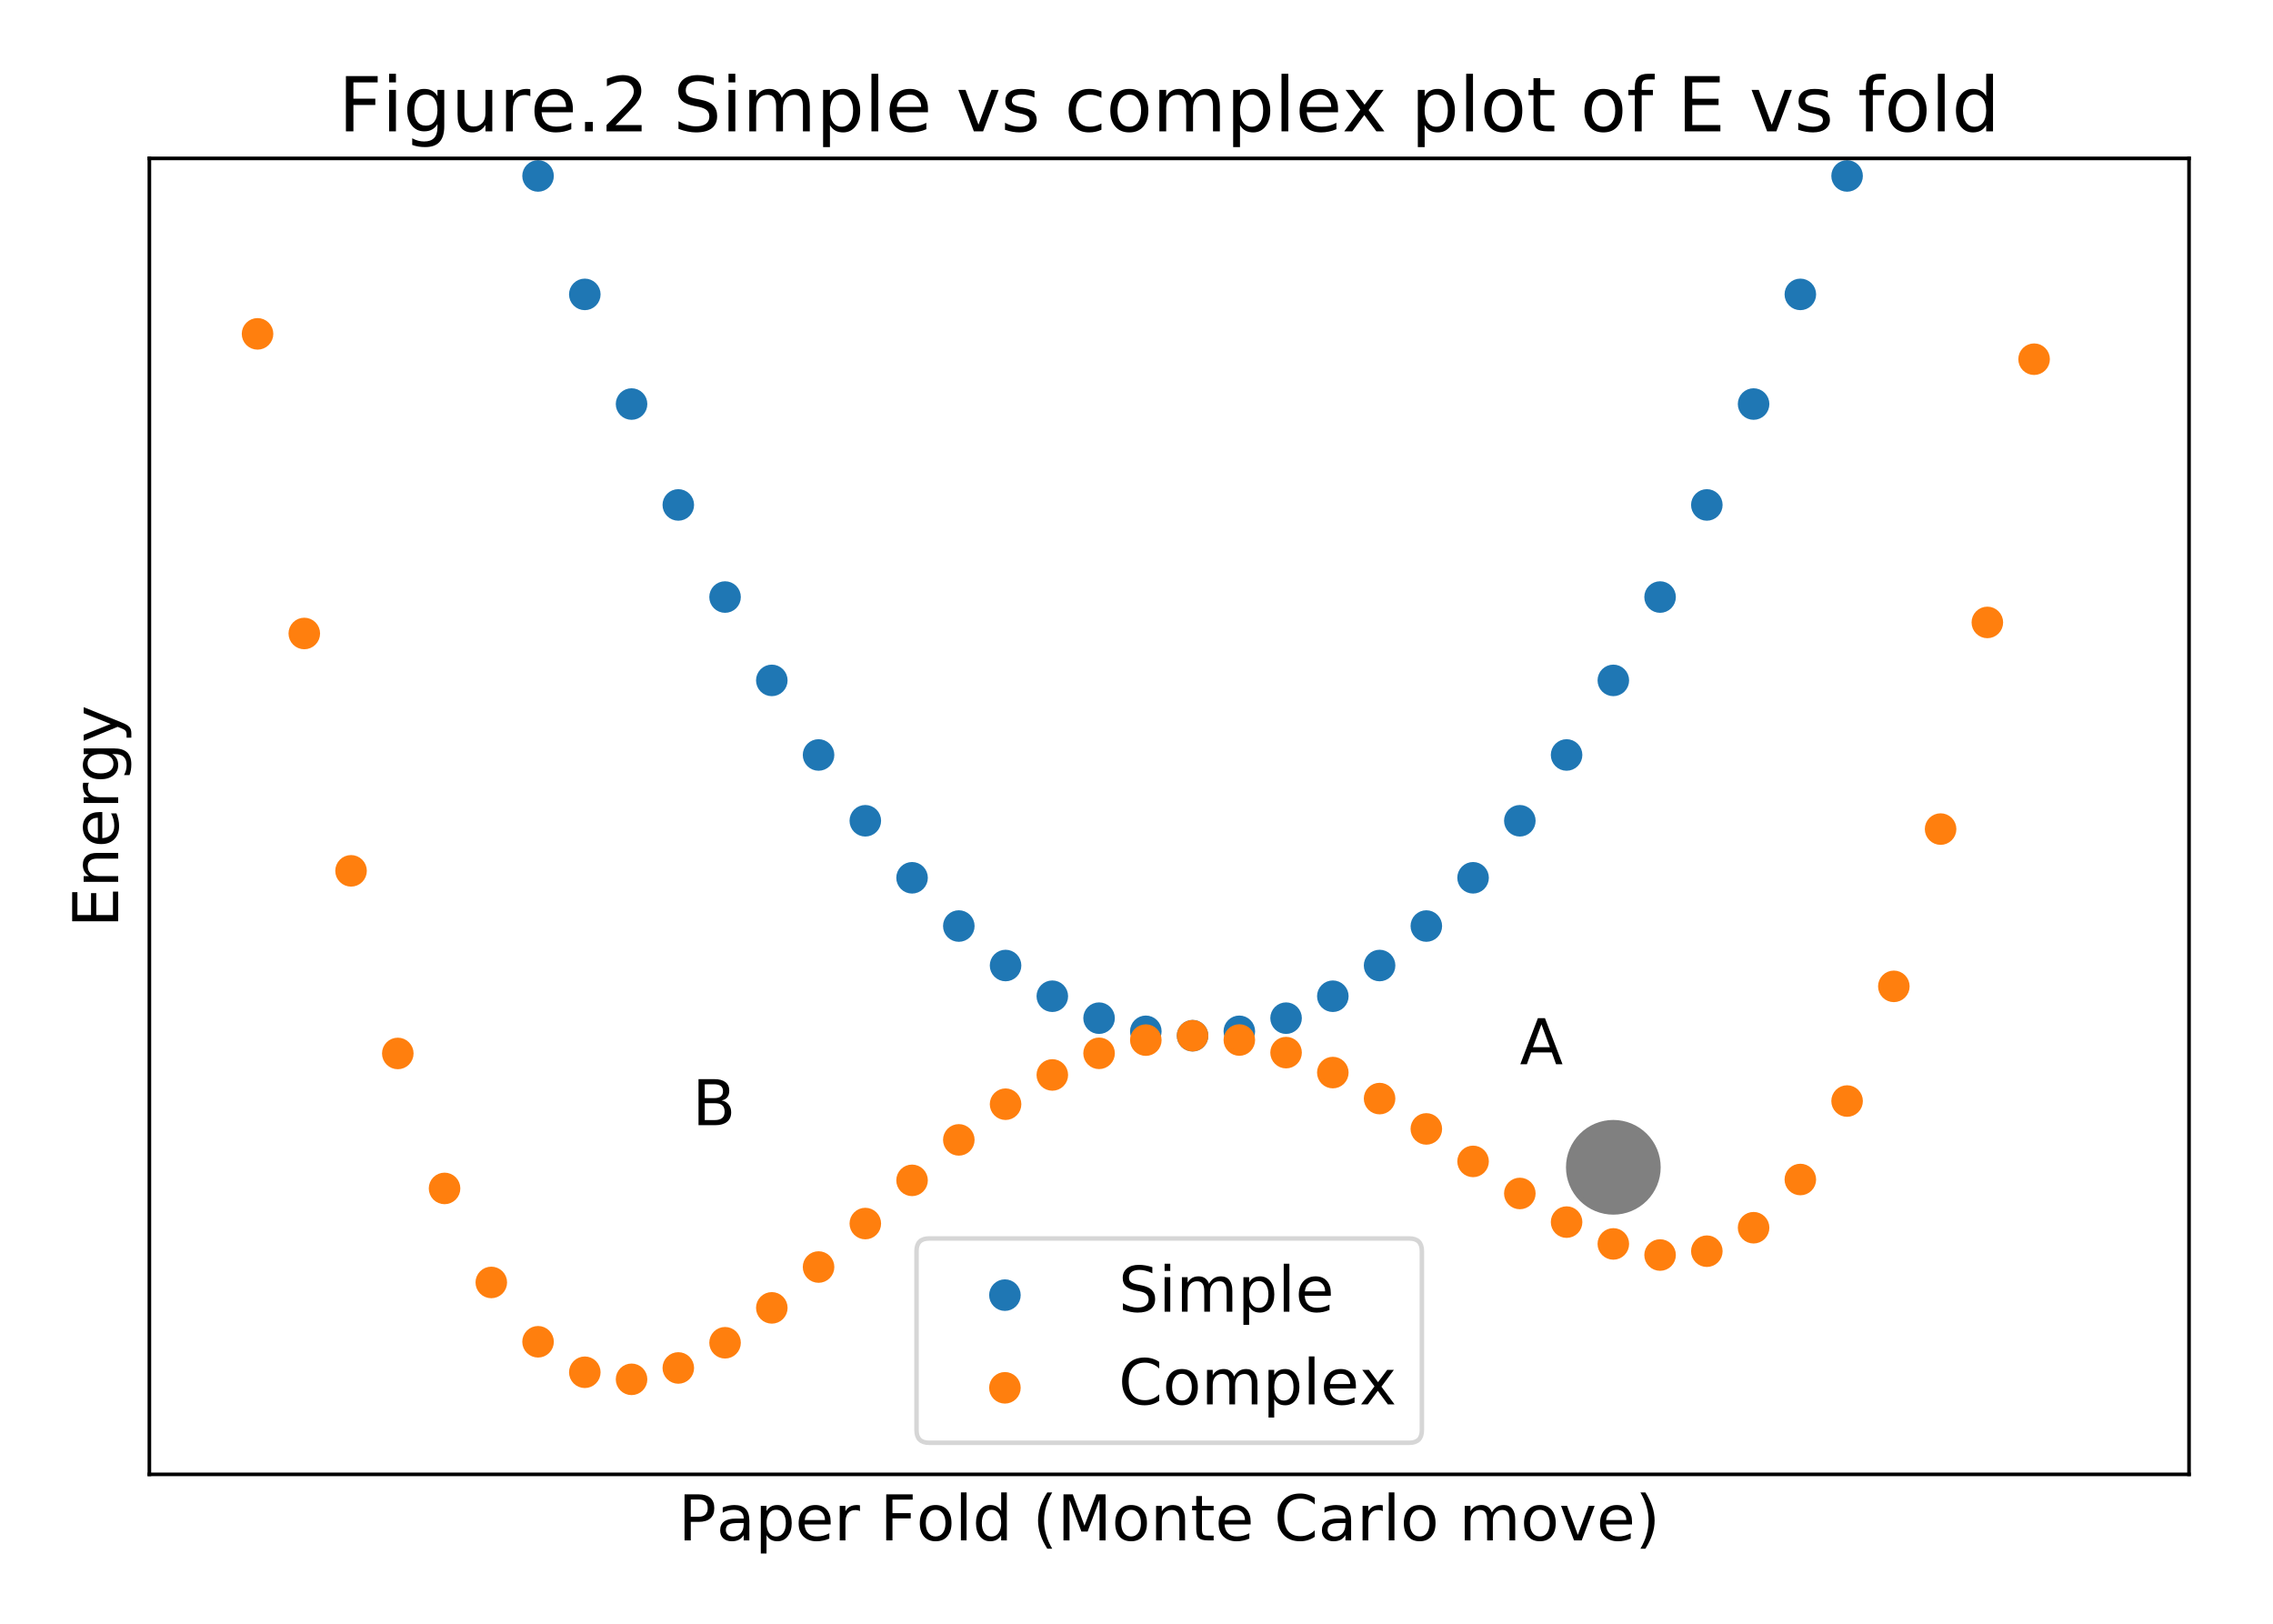 <?xml version="1.0" encoding="utf-8" standalone="no"?>
<!DOCTYPE svg PUBLIC "-//W3C//DTD SVG 1.1//EN"
  "http://www.w3.org/Graphics/SVG/1.1/DTD/svg11.dtd">
<!-- Created with matplotlib (https://matplotlib.org/) -->
<svg height="360pt" version="1.1" viewBox="0 0 504 360" width="504pt" xmlns="http://www.w3.org/2000/svg" xmlns:xlink="http://www.w3.org/1999/xlink">
 <defs>
  <style type="text/css">
*{stroke-linecap:butt;stroke-linejoin:round;}
  </style>
 </defs>
 <g id="figure_1">
  <g id="patch_1">
   <path d="M 0 360 
L 504 360 
L 504 0 
L 0 0 
z
" style="fill:#ffffff;"/>
  </g>
  <g id="axes_1">
   <g id="patch_2">
    <path d="M 33.12 326.88 
L 485.38 326.88 
L 485.38 35.12 
L 33.12 35.12 
z
" style="fill:#ffffff;"/>
   </g>
   <g id="PathCollection_1">
    <defs>
     <path d="M 0 3 
C 0.796 3 1.559 2.684 2.121 2.121 
C 2.684 1.559 3 0.796 3 0 
C 3 -0.796 2.684 -1.559 2.121 -2.121 
C 1.559 -2.684 0.796 -3 0 -3 
C -0.796 -3 -1.559 -2.684 -2.121 -2.121 
C -2.684 -1.559 -3 -0.796 -3 0 
C -3 0.796 -2.684 1.559 -2.121 2.121 
C -1.559 2.684 -0.796 3 0 3 
z
" id="m49d148932f" style="stroke:#1f77b4;"/>
    </defs>
    <g clip-path="url(#p5a6d22d6c1)">
     <use style="fill:#1f77b4;stroke:#1f77b4;" x="104.878" xlink:href="#m49d148932f" y="-1"/>
     <use style="fill:#1f77b4;stroke:#1f77b4;" x="108.938" xlink:href="#m49d148932f" y="10.807"/>
     <use style="fill:#1f77b4;stroke:#1f77b4;" x="119.304" xlink:href="#m49d148932f" y="39.01"/>
     <use style="fill:#1f77b4;stroke:#1f77b4;" x="129.671" xlink:href="#m49d148932f" y="65.269"/>
     <use style="fill:#1f77b4;stroke:#1f77b4;" x="140.037" xlink:href="#m49d148932f" y="89.582"/>
     <use style="fill:#1f77b4;stroke:#1f77b4;" x="150.403" xlink:href="#m49d148932f" y="111.95"/>
     <use style="fill:#1f77b4;stroke:#1f77b4;" x="160.77" xlink:href="#m49d148932f" y="132.373"/>
     <use style="fill:#1f77b4;stroke:#1f77b4;" x="171.136" xlink:href="#m49d148932f" y="150.851"/>
     <use style="fill:#1f77b4;stroke:#1f77b4;" x="181.502" xlink:href="#m49d148932f" y="167.385"/>
     <use style="fill:#1f77b4;stroke:#1f77b4;" x="191.869" xlink:href="#m49d148932f" y="181.973"/>
     <use style="fill:#1f77b4;stroke:#1f77b4;" x="202.235" xlink:href="#m49d148932f" y="194.615"/>
     <use style="fill:#1f77b4;stroke:#1f77b4;" x="212.601" xlink:href="#m49d148932f" y="205.313"/>
     <use style="fill:#1f77b4;stroke:#1f77b4;" x="222.968" xlink:href="#m49d148932f" y="214.066"/>
     <use style="fill:#1f77b4;stroke:#1f77b4;" x="233.334" xlink:href="#m49d148932f" y="220.874"/>
     <use style="fill:#1f77b4;stroke:#1f77b4;" x="243.7" xlink:href="#m49d148932f" y="225.737"/>
     <use style="fill:#1f77b4;stroke:#1f77b4;" x="254.067" xlink:href="#m49d148932f" y="228.654"/>
     <use style="fill:#1f77b4;stroke:#1f77b4;" x="264.433" xlink:href="#m49d148932f" y="229.627"/>
     <use style="fill:#1f77b4;stroke:#1f77b4;" x="274.8" xlink:href="#m49d148932f" y="228.654"/>
     <use style="fill:#1f77b4;stroke:#1f77b4;" x="285.166" xlink:href="#m49d148932f" y="225.737"/>
     <use style="fill:#1f77b4;stroke:#1f77b4;" x="295.532" xlink:href="#m49d148932f" y="220.874"/>
     <use style="fill:#1f77b4;stroke:#1f77b4;" x="305.899" xlink:href="#m49d148932f" y="214.066"/>
     <use style="fill:#1f77b4;stroke:#1f77b4;" x="316.265" xlink:href="#m49d148932f" y="205.313"/>
     <use style="fill:#1f77b4;stroke:#1f77b4;" x="326.631" xlink:href="#m49d148932f" y="194.615"/>
     <use style="fill:#1f77b4;stroke:#1f77b4;" x="336.998" xlink:href="#m49d148932f" y="181.973"/>
     <use style="fill:#1f77b4;stroke:#1f77b4;" x="347.364" xlink:href="#m49d148932f" y="167.385"/>
     <use style="fill:#1f77b4;stroke:#1f77b4;" x="357.73" xlink:href="#m49d148932f" y="150.851"/>
     <use style="fill:#1f77b4;stroke:#1f77b4;" x="368.097" xlink:href="#m49d148932f" y="132.373"/>
     <use style="fill:#1f77b4;stroke:#1f77b4;" x="378.463" xlink:href="#m49d148932f" y="111.95"/>
     <use style="fill:#1f77b4;stroke:#1f77b4;" x="388.829" xlink:href="#m49d148932f" y="89.582"/>
     <use style="fill:#1f77b4;stroke:#1f77b4;" x="399.196" xlink:href="#m49d148932f" y="65.269"/>
     <use style="fill:#1f77b4;stroke:#1f77b4;" x="409.562" xlink:href="#m49d148932f" y="39.01"/>
     <use style="fill:#1f77b4;stroke:#1f77b4;" x="419.928" xlink:href="#m49d148932f" y="10.807"/>
     <use style="fill:#1f77b4;stroke:#1f77b4;" x="423.988" xlink:href="#m49d148932f" y="-1"/>
    </g>
   </g>
   <g id="PathCollection_2">
    <defs>
     <path d="M 0 3 
C 0.796 3 1.559 2.684 2.121 2.121 
C 2.684 1.559 3 0.796 3 0 
C 3 -0.796 2.684 -1.559 2.121 -2.121 
C 1.559 -2.684 0.796 -3 0 -3 
C -0.796 -3 -1.559 -2.684 -2.121 -2.121 
C -2.684 -1.559 -3 -0.796 -3 0 
C -3 0.796 -2.684 1.559 -2.121 2.121 
C -1.559 2.684 -0.796 3 0 3 
z
" id="m88c2a83775" style="stroke:#ff7f0e;"/>
    </defs>
    <g clip-path="url(#p5a6d22d6c1)">
     <use style="fill:#ff7f0e;stroke:#ff7f0e;" x="57.106" xlink:href="#m88c2a83775" y="74.021"/>
     <use style="fill:#ff7f0e;stroke:#ff7f0e;" x="67.473" xlink:href="#m88c2a83775" y="140.451"/>
     <use style="fill:#ff7f0e;stroke:#ff7f0e;" x="77.839" xlink:href="#m88c2a83775" y="193.075"/>
     <use style="fill:#ff7f0e;stroke:#ff7f0e;" x="88.205" xlink:href="#m88c2a83775" y="233.562"/>
     <use style="fill:#ff7f0e;stroke:#ff7f0e;" x="98.572" xlink:href="#m88c2a83775" y="263.486"/>
     <use style="fill:#ff7f0e;stroke:#ff7f0e;" x="108.938" xlink:href="#m88c2a83775" y="284.332"/>
     <use style="fill:#ff7f0e;stroke:#ff7f0e;" x="119.304" xlink:href="#m88c2a83775" y="297.486"/>
     <use style="fill:#ff7f0e;stroke:#ff7f0e;" x="129.671" xlink:href="#m88c2a83775" y="304.245"/>
     <use style="fill:#ff7f0e;stroke:#ff7f0e;" x="140.037" xlink:href="#m88c2a83775" y="305.811"/>
     <use style="fill:#ff7f0e;stroke:#ff7f0e;" x="150.403" xlink:href="#m88c2a83775" y="303.292"/>
     <use style="fill:#ff7f0e;stroke:#ff7f0e;" x="160.77" xlink:href="#m88c2a83775" y="297.704"/>
     <use style="fill:#ff7f0e;stroke:#ff7f0e;" x="171.136" xlink:href="#m88c2a83775" y="289.968"/>
     <use style="fill:#ff7f0e;stroke:#ff7f0e;" x="181.502" xlink:href="#m88c2a83775" y="280.914"/>
     <use style="fill:#ff7f0e;stroke:#ff7f0e;" x="191.869" xlink:href="#m88c2a83775" y="271.276"/>
     <use style="fill:#ff7f0e;stroke:#ff7f0e;" x="202.235" xlink:href="#m88c2a83775" y="261.697"/>
     <use style="fill:#ff7f0e;stroke:#ff7f0e;" x="212.601" xlink:href="#m88c2a83775" y="252.724"/>
     <use style="fill:#ff7f0e;stroke:#ff7f0e;" x="222.968" xlink:href="#m88c2a83775" y="244.814"/>
     <use style="fill:#ff7f0e;stroke:#ff7f0e;" x="233.334" xlink:href="#m88c2a83775" y="238.327"/>
     <use style="fill:#ff7f0e;stroke:#ff7f0e;" x="243.7" xlink:href="#m88c2a83775" y="233.532"/>
     <use style="fill:#ff7f0e;stroke:#ff7f0e;" x="254.067" xlink:href="#m88c2a83775" y="230.605"/>
     <use style="fill:#ff7f0e;stroke:#ff7f0e;" x="264.433" xlink:href="#m88c2a83775" y="229.627"/>
     <use style="fill:#ff7f0e;stroke:#ff7f0e;" x="274.8" xlink:href="#m88c2a83775" y="230.586"/>
     <use style="fill:#ff7f0e;stroke:#ff7f0e;" x="285.166" xlink:href="#m88c2a83775" y="233.377"/>
     <use style="fill:#ff7f0e;stroke:#ff7f0e;" x="295.532" xlink:href="#m88c2a83775" y="237.802"/>
     <use style="fill:#ff7f0e;stroke:#ff7f0e;" x="305.899" xlink:href="#m88c2a83775" y="243.569"/>
     <use style="fill:#ff7f0e;stroke:#ff7f0e;" x="316.265" xlink:href="#m88c2a83775" y="250.293"/>
     <use style="fill:#ff7f0e;stroke:#ff7f0e;" x="326.631" xlink:href="#m88c2a83775" y="257.496"/>
     <use style="fill:#ff7f0e;stroke:#ff7f0e;" x="336.998" xlink:href="#m88c2a83775" y="264.605"/>
     <use style="fill:#ff7f0e;stroke:#ff7f0e;" x="347.364" xlink:href="#m88c2a83775" y="270.955"/>
     <use style="fill:#ff7f0e;stroke:#ff7f0e;" x="357.73" xlink:href="#m88c2a83775" y="275.789"/>
     <use style="fill:#ff7f0e;stroke:#ff7f0e;" x="368.097" xlink:href="#m88c2a83775" y="278.253"/>
     <use style="fill:#ff7f0e;stroke:#ff7f0e;" x="378.463" xlink:href="#m88c2a83775" y="277.403"/>
     <use style="fill:#ff7f0e;stroke:#ff7f0e;" x="388.829" xlink:href="#m88c2a83775" y="272.2"/>
     <use style="fill:#ff7f0e;stroke:#ff7f0e;" x="399.196" xlink:href="#m88c2a83775" y="261.512"/>
     <use style="fill:#ff7f0e;stroke:#ff7f0e;" x="409.562" xlink:href="#m88c2a83775" y="244.114"/>
     <use style="fill:#ff7f0e;stroke:#ff7f0e;" x="419.928" xlink:href="#m88c2a83775" y="218.686"/>
     <use style="fill:#ff7f0e;stroke:#ff7f0e;" x="430.295" xlink:href="#m88c2a83775" y="183.816"/>
     <use style="fill:#ff7f0e;stroke:#ff7f0e;" x="440.661" xlink:href="#m88c2a83775" y="138"/>
     <use style="fill:#ff7f0e;stroke:#ff7f0e;" x="451.027" xlink:href="#m88c2a83775" y="79.639"/>
     <use style="fill:#ff7f0e;stroke:#ff7f0e;" x="461.394" xlink:href="#m88c2a83775" y="7.039"/>
    </g>
   </g>
   <g id="PathCollection_3">
    <defs>
     <path d="M 0 10 
C 2.652 10 5.196 8.946 7.071 7.071 
C 8.946 5.196 10 2.652 10 0 
C 10 -2.652 8.946 -5.196 7.071 -7.071 
C 5.196 -8.946 2.652 -10 0 -10 
C -2.652 -10 -5.196 -8.946 -7.071 -7.071 
C -8.946 -5.196 -10 -2.652 -10 0 
C -10 2.652 -8.946 5.196 -7.071 7.071 
C -5.196 8.946 -2.652 10 0 10 
z
" id="mdbec515f5a" style="stroke:#808080;"/>
    </defs>
    <g clip-path="url(#p5a6d22d6c1)">
     <use style="fill:#808080;stroke:#808080;" x="357.73" xlink:href="#mdbec515f5a" y="258.803"/>
    </g>
   </g>
   <g id="matplotlib.axis_1">
    <g id="text_1">
     <!-- Paper Fold (Monte Carlo move) -->
     <defs>
      <path d="M 19.672 64.797 
L 19.672 37.406 
L 32.078 37.406 
Q 38.969 37.406 42.719 40.969 
Q 46.484 44.531 46.484 51.125 
Q 46.484 57.672 42.719 61.234 
Q 38.969 64.797 32.078 64.797 
z
M 9.812 72.906 
L 32.078 72.906 
Q 44.344 72.906 50.609 67.359 
Q 56.891 61.812 56.891 51.125 
Q 56.891 40.328 50.609 34.812 
Q 44.344 29.297 32.078 29.297 
L 19.672 29.297 
L 19.672 0 
L 9.812 0 
z
" id="DejaVuSans-80"/>
      <path d="M 34.281 27.484 
Q 23.391 27.484 19.188 25 
Q 14.984 22.516 14.984 16.5 
Q 14.984 11.719 18.141 8.906 
Q 21.297 6.109 26.703 6.109 
Q 34.188 6.109 38.703 11.406 
Q 43.219 16.703 43.219 25.484 
L 43.219 27.484 
z
M 52.203 31.203 
L 52.203 0 
L 43.219 0 
L 43.219 8.297 
Q 40.141 3.328 35.547 0.953 
Q 30.953 -1.422 24.312 -1.422 
Q 15.922 -1.422 10.953 3.297 
Q 6 8.016 6 15.922 
Q 6 25.141 12.172 29.828 
Q 18.359 34.516 30.609 34.516 
L 43.219 34.516 
L 43.219 35.406 
Q 43.219 41.609 39.141 45 
Q 35.062 48.391 27.688 48.391 
Q 23 48.391 18.547 47.266 
Q 14.109 46.141 10.016 43.891 
L 10.016 52.203 
Q 14.938 54.109 19.578 55.047 
Q 24.219 56 28.609 56 
Q 40.484 56 46.344 49.844 
Q 52.203 43.703 52.203 31.203 
z
" id="DejaVuSans-97"/>
      <path d="M 18.109 8.203 
L 18.109 -20.797 
L 9.078 -20.797 
L 9.078 54.688 
L 18.109 54.688 
L 18.109 46.391 
Q 20.953 51.266 25.266 53.625 
Q 29.594 56 35.594 56 
Q 45.562 56 51.781 48.094 
Q 58.016 40.188 58.016 27.297 
Q 58.016 14.406 51.781 6.484 
Q 45.562 -1.422 35.594 -1.422 
Q 29.594 -1.422 25.266 0.953 
Q 20.953 3.328 18.109 8.203 
z
M 48.688 27.297 
Q 48.688 37.203 44.609 42.844 
Q 40.531 48.484 33.406 48.484 
Q 26.266 48.484 22.188 42.844 
Q 18.109 37.203 18.109 27.297 
Q 18.109 17.391 22.188 11.75 
Q 26.266 6.109 33.406 6.109 
Q 40.531 6.109 44.609 11.75 
Q 48.688 17.391 48.688 27.297 
z
" id="DejaVuSans-112"/>
      <path d="M 56.203 29.594 
L 56.203 25.203 
L 14.891 25.203 
Q 15.484 15.922 20.484 11.062 
Q 25.484 6.203 34.422 6.203 
Q 39.594 6.203 44.453 7.469 
Q 49.312 8.734 54.109 11.281 
L 54.109 2.781 
Q 49.266 0.734 44.188 -0.344 
Q 39.109 -1.422 33.891 -1.422 
Q 20.797 -1.422 13.156 6.188 
Q 5.516 13.812 5.516 26.812 
Q 5.516 40.234 12.766 48.109 
Q 20.016 56 32.328 56 
Q 43.359 56 49.781 48.891 
Q 56.203 41.797 56.203 29.594 
z
M 47.219 32.234 
Q 47.125 39.594 43.094 43.984 
Q 39.062 48.391 32.422 48.391 
Q 24.906 48.391 20.391 44.141 
Q 15.875 39.891 15.188 32.172 
z
" id="DejaVuSans-101"/>
      <path d="M 41.109 46.297 
Q 39.594 47.172 37.812 47.578 
Q 36.031 48 33.891 48 
Q 26.266 48 22.188 43.047 
Q 18.109 38.094 18.109 28.812 
L 18.109 0 
L 9.078 0 
L 9.078 54.688 
L 18.109 54.688 
L 18.109 46.188 
Q 20.953 51.172 25.484 53.578 
Q 30.031 56 36.531 56 
Q 37.453 56 38.578 55.875 
Q 39.703 55.766 41.062 55.516 
z
" id="DejaVuSans-114"/>
      <path id="DejaVuSans-32"/>
      <path d="M 9.812 72.906 
L 51.703 72.906 
L 51.703 64.594 
L 19.672 64.594 
L 19.672 43.109 
L 48.578 43.109 
L 48.578 34.812 
L 19.672 34.812 
L 19.672 0 
L 9.812 0 
z
" id="DejaVuSans-70"/>
      <path d="M 30.609 48.391 
Q 23.391 48.391 19.188 42.75 
Q 14.984 37.109 14.984 27.297 
Q 14.984 17.484 19.156 11.844 
Q 23.344 6.203 30.609 6.203 
Q 37.797 6.203 41.984 11.859 
Q 46.188 17.531 46.188 27.297 
Q 46.188 37.016 41.984 42.703 
Q 37.797 48.391 30.609 48.391 
z
M 30.609 56 
Q 42.328 56 49.016 48.375 
Q 55.719 40.766 55.719 27.297 
Q 55.719 13.875 49.016 6.219 
Q 42.328 -1.422 30.609 -1.422 
Q 18.844 -1.422 12.172 6.219 
Q 5.516 13.875 5.516 27.297 
Q 5.516 40.766 12.172 48.375 
Q 18.844 56 30.609 56 
z
" id="DejaVuSans-111"/>
      <path d="M 9.422 75.984 
L 18.406 75.984 
L 18.406 0 
L 9.422 0 
z
" id="DejaVuSans-108"/>
      <path d="M 45.406 46.391 
L 45.406 75.984 
L 54.391 75.984 
L 54.391 0 
L 45.406 0 
L 45.406 8.203 
Q 42.578 3.328 38.25 0.953 
Q 33.938 -1.422 27.875 -1.422 
Q 17.969 -1.422 11.734 6.484 
Q 5.516 14.406 5.516 27.297 
Q 5.516 40.188 11.734 48.094 
Q 17.969 56 27.875 56 
Q 33.938 56 38.25 53.625 
Q 42.578 51.266 45.406 46.391 
z
M 14.797 27.297 
Q 14.797 17.391 18.875 11.75 
Q 22.953 6.109 30.078 6.109 
Q 37.203 6.109 41.297 11.75 
Q 45.406 17.391 45.406 27.297 
Q 45.406 37.203 41.297 42.844 
Q 37.203 48.484 30.078 48.484 
Q 22.953 48.484 18.875 42.844 
Q 14.797 37.203 14.797 27.297 
z
" id="DejaVuSans-100"/>
      <path d="M 31 75.875 
Q 24.469 64.656 21.281 53.656 
Q 18.109 42.672 18.109 31.391 
Q 18.109 20.125 21.312 9.062 
Q 24.516 -2 31 -13.188 
L 23.188 -13.188 
Q 15.875 -1.703 12.234 9.375 
Q 8.594 20.453 8.594 31.391 
Q 8.594 42.281 12.203 53.312 
Q 15.828 64.359 23.188 75.875 
z
" id="DejaVuSans-40"/>
      <path d="M 9.812 72.906 
L 24.516 72.906 
L 43.109 23.297 
L 61.812 72.906 
L 76.516 72.906 
L 76.516 0 
L 66.891 0 
L 66.891 64.016 
L 48.094 14.016 
L 38.188 14.016 
L 19.391 64.016 
L 19.391 0 
L 9.812 0 
z
" id="DejaVuSans-77"/>
      <path d="M 54.891 33.016 
L 54.891 0 
L 45.906 0 
L 45.906 32.719 
Q 45.906 40.484 42.875 44.328 
Q 39.844 48.188 33.797 48.188 
Q 26.516 48.188 22.312 43.547 
Q 18.109 38.922 18.109 30.906 
L 18.109 0 
L 9.078 0 
L 9.078 54.688 
L 18.109 54.688 
L 18.109 46.188 
Q 21.344 51.125 25.703 53.562 
Q 30.078 56 35.797 56 
Q 45.219 56 50.047 50.172 
Q 54.891 44.344 54.891 33.016 
z
" id="DejaVuSans-110"/>
      <path d="M 18.312 70.219 
L 18.312 54.688 
L 36.812 54.688 
L 36.812 47.703 
L 18.312 47.703 
L 18.312 18.016 
Q 18.312 11.328 20.141 9.422 
Q 21.969 7.516 27.594 7.516 
L 36.812 7.516 
L 36.812 0 
L 27.594 0 
Q 17.188 0 13.234 3.875 
Q 9.281 7.766 9.281 18.016 
L 9.281 47.703 
L 2.688 47.703 
L 2.688 54.688 
L 9.281 54.688 
L 9.281 70.219 
z
" id="DejaVuSans-116"/>
      <path d="M 64.406 67.281 
L 64.406 56.891 
Q 59.422 61.531 53.781 63.812 
Q 48.141 66.109 41.797 66.109 
Q 29.297 66.109 22.656 58.469 
Q 16.016 50.828 16.016 36.375 
Q 16.016 21.969 22.656 14.328 
Q 29.297 6.688 41.797 6.688 
Q 48.141 6.688 53.781 8.984 
Q 59.422 11.281 64.406 15.922 
L 64.406 5.609 
Q 59.234 2.094 53.438 0.328 
Q 47.656 -1.422 41.219 -1.422 
Q 24.656 -1.422 15.125 8.703 
Q 5.609 18.844 5.609 36.375 
Q 5.609 53.953 15.125 64.078 
Q 24.656 74.219 41.219 74.219 
Q 47.75 74.219 53.531 72.484 
Q 59.328 70.75 64.406 67.281 
z
" id="DejaVuSans-67"/>
      <path d="M 52 44.188 
Q 55.375 50.25 60.062 53.125 
Q 64.75 56 71.094 56 
Q 79.641 56 84.281 50.016 
Q 88.922 44.047 88.922 33.016 
L 88.922 0 
L 79.891 0 
L 79.891 32.719 
Q 79.891 40.578 77.094 44.375 
Q 74.312 48.188 68.609 48.188 
Q 61.625 48.188 57.562 43.547 
Q 53.516 38.922 53.516 30.906 
L 53.516 0 
L 44.484 0 
L 44.484 32.719 
Q 44.484 40.625 41.703 44.406 
Q 38.922 48.188 33.109 48.188 
Q 26.219 48.188 22.156 43.531 
Q 18.109 38.875 18.109 30.906 
L 18.109 0 
L 9.078 0 
L 9.078 54.688 
L 18.109 54.688 
L 18.109 46.188 
Q 21.188 51.219 25.484 53.609 
Q 29.781 56 35.688 56 
Q 41.656 56 45.828 52.969 
Q 50 49.953 52 44.188 
z
" id="DejaVuSans-109"/>
      <path d="M 2.984 54.688 
L 12.5 54.688 
L 29.594 8.797 
L 46.688 54.688 
L 56.203 54.688 
L 35.688 0 
L 23.484 0 
z
" id="DejaVuSans-118"/>
      <path d="M 8.016 75.875 
L 15.828 75.875 
Q 23.141 64.359 26.781 53.312 
Q 30.422 42.281 30.422 31.391 
Q 30.422 20.453 26.781 9.375 
Q 23.141 -1.703 15.828 -13.188 
L 8.016 -13.188 
Q 14.5 -2 17.703 9.062 
Q 20.906 20.125 20.906 31.391 
Q 20.906 42.672 17.703 53.656 
Q 14.5 64.656 8.016 75.875 
z
" id="DejaVuSans-41"/>
     </defs>
     <g transform="translate(150.414 341.518)scale(0.14 -0.14)">
      <use xlink:href="#DejaVuSans-80"/>
      <use x="60.24" xlink:href="#DejaVuSans-97"/>
      <use x="121.52" xlink:href="#DejaVuSans-112"/>
      <use x="184.996" xlink:href="#DejaVuSans-101"/>
      <use x="246.52" xlink:href="#DejaVuSans-114"/>
      <use x="287.633" xlink:href="#DejaVuSans-32"/>
      <use x="319.42" xlink:href="#DejaVuSans-70"/>
      <use x="376.893" xlink:href="#DejaVuSans-111"/>
      <use x="438.074" xlink:href="#DejaVuSans-108"/>
      <use x="465.857" xlink:href="#DejaVuSans-100"/>
      <use x="529.334" xlink:href="#DejaVuSans-32"/>
      <use x="561.121" xlink:href="#DejaVuSans-40"/>
      <use x="600.135" xlink:href="#DejaVuSans-77"/>
      <use x="686.414" xlink:href="#DejaVuSans-111"/>
      <use x="747.596" xlink:href="#DejaVuSans-110"/>
      <use x="810.975" xlink:href="#DejaVuSans-116"/>
      <use x="850.184" xlink:href="#DejaVuSans-101"/>
      <use x="911.707" xlink:href="#DejaVuSans-32"/>
      <use x="943.494" xlink:href="#DejaVuSans-67"/>
      <use x="1013.318" xlink:href="#DejaVuSans-97"/>
      <use x="1074.598" xlink:href="#DejaVuSans-114"/>
      <use x="1115.711" xlink:href="#DejaVuSans-108"/>
      <use x="1143.494" xlink:href="#DejaVuSans-111"/>
      <use x="1204.676" xlink:href="#DejaVuSans-32"/>
      <use x="1236.463" xlink:href="#DejaVuSans-109"/>
      <use x="1333.875" xlink:href="#DejaVuSans-111"/>
      <use x="1395.057" xlink:href="#DejaVuSans-118"/>
      <use x="1454.236" xlink:href="#DejaVuSans-101"/>
      <use x="1515.76" xlink:href="#DejaVuSans-41"/>
     </g>
    </g>
   </g>
   <g id="matplotlib.axis_2">
    <g id="text_2">
     <!-- Energy -->
     <defs>
      <path d="M 9.812 72.906 
L 55.906 72.906 
L 55.906 64.594 
L 19.672 64.594 
L 19.672 43.016 
L 54.391 43.016 
L 54.391 34.719 
L 19.672 34.719 
L 19.672 8.297 
L 56.781 8.297 
L 56.781 0 
L 9.812 0 
z
" id="DejaVuSans-69"/>
      <path d="M 45.406 27.984 
Q 45.406 37.75 41.375 43.109 
Q 37.359 48.484 30.078 48.484 
Q 22.859 48.484 18.828 43.109 
Q 14.797 37.75 14.797 27.984 
Q 14.797 18.266 18.828 12.891 
Q 22.859 7.516 30.078 7.516 
Q 37.359 7.516 41.375 12.891 
Q 45.406 18.266 45.406 27.984 
z
M 54.391 6.781 
Q 54.391 -7.172 48.188 -13.984 
Q 42 -20.797 29.203 -20.797 
Q 24.469 -20.797 20.266 -20.094 
Q 16.062 -19.391 12.109 -17.922 
L 12.109 -9.188 
Q 16.062 -11.328 19.922 -12.344 
Q 23.781 -13.375 27.781 -13.375 
Q 36.625 -13.375 41.016 -8.766 
Q 45.406 -4.156 45.406 5.172 
L 45.406 9.625 
Q 42.625 4.781 38.281 2.391 
Q 33.938 0 27.875 0 
Q 17.828 0 11.672 7.656 
Q 5.516 15.328 5.516 27.984 
Q 5.516 40.672 11.672 48.328 
Q 17.828 56 27.875 56 
Q 33.938 56 38.281 53.609 
Q 42.625 51.219 45.406 46.391 
L 45.406 54.688 
L 54.391 54.688 
z
" id="DejaVuSans-103"/>
      <path d="M 32.172 -5.078 
Q 28.375 -14.844 24.75 -17.812 
Q 21.141 -20.797 15.094 -20.797 
L 7.906 -20.797 
L 7.906 -13.281 
L 13.188 -13.281 
Q 16.891 -13.281 18.938 -11.516 
Q 21 -9.766 23.484 -3.219 
L 25.094 0.875 
L 2.984 54.688 
L 12.5 54.688 
L 29.594 11.922 
L 46.688 54.688 
L 56.203 54.688 
z
" id="DejaVuSans-121"/>
     </defs>
     <g transform="translate(26.208 205.63)rotate(-90)scale(0.14 -0.14)">
      <use xlink:href="#DejaVuSans-69"/>
      <use x="63.184" xlink:href="#DejaVuSans-110"/>
      <use x="126.562" xlink:href="#DejaVuSans-101"/>
      <use x="188.086" xlink:href="#DejaVuSans-114"/>
      <use x="229.184" xlink:href="#DejaVuSans-103"/>
      <use x="292.66" xlink:href="#DejaVuSans-121"/>
     </g>
    </g>
   </g>
   <g id="patch_3">
    <path d="M 33.12 326.88 
L 33.12 35.12 
" style="fill:none;stroke:#000000;stroke-linecap:square;stroke-linejoin:miter;stroke-width:0.8;"/>
   </g>
   <g id="patch_4">
    <path d="M 485.38 326.88 
L 485.38 35.12 
" style="fill:none;stroke:#000000;stroke-linecap:square;stroke-linejoin:miter;stroke-width:0.8;"/>
   </g>
   <g id="patch_5">
    <path d="M 33.12 326.88 
L 485.38 326.88 
" style="fill:none;stroke:#000000;stroke-linecap:square;stroke-linejoin:miter;stroke-width:0.8;"/>
   </g>
   <g id="patch_6">
    <path d="M 33.12 35.12 
L 485.38 35.12 
" style="fill:none;stroke:#000000;stroke-linecap:square;stroke-linejoin:miter;stroke-width:0.8;"/>
   </g>
   <g id="text_3">
    <!-- A -->
    <defs>
     <path d="M 34.188 63.188 
L 20.797 26.906 
L 47.609 26.906 
z
M 28.609 72.906 
L 39.797 72.906 
L 67.578 0 
L 57.328 0 
L 50.688 18.703 
L 17.828 18.703 
L 11.188 0 
L 0.781 0 
z
" id="DejaVuSans-65"/>
    </defs>
    <g transform="translate(336.998 235.948)scale(0.14 -0.14)">
     <use xlink:href="#DejaVuSans-65"/>
    </g>
   </g>
   <g id="text_4">
    <!-- B -->
    <defs>
     <path d="M 19.672 34.812 
L 19.672 8.109 
L 35.5 8.109 
Q 43.453 8.109 47.281 11.406 
Q 51.125 14.703 51.125 21.484 
Q 51.125 28.328 47.281 31.562 
Q 43.453 34.812 35.5 34.812 
z
M 19.672 64.797 
L 19.672 42.828 
L 34.281 42.828 
Q 41.5 42.828 45.031 45.531 
Q 48.578 48.25 48.578 53.812 
Q 48.578 59.328 45.031 62.062 
Q 41.5 64.797 34.281 64.797 
z
M 9.812 72.906 
L 35.016 72.906 
Q 46.297 72.906 52.391 68.219 
Q 58.5 63.531 58.5 54.891 
Q 58.5 48.188 55.375 44.234 
Q 52.25 40.281 46.188 39.312 
Q 53.469 37.75 57.5 32.781 
Q 61.531 27.828 61.531 20.406 
Q 61.531 10.641 54.891 5.312 
Q 48.25 0 35.984 0 
L 9.812 0 
z
" id="DejaVuSans-66"/>
    </defs>
    <g transform="translate(153.513 249.466)scale(0.14 -0.14)">
     <use xlink:href="#DejaVuSans-66"/>
    </g>
   </g>
   <g id="text_5">
    <!-- Figure.2 Simple vs complex plot of E vs fold -->
    <defs>
     <path d="M 9.422 54.688 
L 18.406 54.688 
L 18.406 0 
L 9.422 0 
z
M 9.422 75.984 
L 18.406 75.984 
L 18.406 64.594 
L 9.422 64.594 
z
" id="DejaVuSans-105"/>
     <path d="M 8.5 21.578 
L 8.5 54.688 
L 17.484 54.688 
L 17.484 21.922 
Q 17.484 14.156 20.5 10.266 
Q 23.531 6.391 29.594 6.391 
Q 36.859 6.391 41.078 11.031 
Q 45.312 15.672 45.312 23.688 
L 45.312 54.688 
L 54.297 54.688 
L 54.297 0 
L 45.312 0 
L 45.312 8.406 
Q 42.047 3.422 37.719 1 
Q 33.406 -1.422 27.688 -1.422 
Q 18.266 -1.422 13.375 4.438 
Q 8.5 10.297 8.5 21.578 
z
M 31.109 56 
z
" id="DejaVuSans-117"/>
     <path d="M 10.688 12.406 
L 21 12.406 
L 21 0 
L 10.688 0 
z
" id="DejaVuSans-46"/>
     <path d="M 19.188 8.297 
L 53.609 8.297 
L 53.609 0 
L 7.328 0 
L 7.328 8.297 
Q 12.938 14.109 22.625 23.891 
Q 32.328 33.688 34.812 36.531 
Q 39.547 41.844 41.422 45.531 
Q 43.312 49.219 43.312 52.781 
Q 43.312 58.594 39.234 62.25 
Q 35.156 65.922 28.609 65.922 
Q 23.969 65.922 18.812 64.312 
Q 13.672 62.703 7.812 59.422 
L 7.812 69.391 
Q 13.766 71.781 18.938 73 
Q 24.125 74.219 28.422 74.219 
Q 39.75 74.219 46.484 68.547 
Q 53.219 62.891 53.219 53.422 
Q 53.219 48.922 51.531 44.891 
Q 49.859 40.875 45.406 35.406 
Q 44.188 33.984 37.641 27.219 
Q 31.109 20.453 19.188 8.297 
z
" id="DejaVuSans-50"/>
     <path d="M 53.516 70.516 
L 53.516 60.891 
Q 47.906 63.578 42.922 64.891 
Q 37.938 66.219 33.297 66.219 
Q 25.25 66.219 20.875 63.094 
Q 16.5 59.969 16.5 54.203 
Q 16.5 49.359 19.406 46.891 
Q 22.312 44.438 30.422 42.922 
L 36.375 41.703 
Q 47.406 39.594 52.656 34.297 
Q 57.906 29 57.906 20.125 
Q 57.906 9.516 50.797 4.047 
Q 43.703 -1.422 29.984 -1.422 
Q 24.812 -1.422 18.969 -0.25 
Q 13.141 0.922 6.891 3.219 
L 6.891 13.375 
Q 12.891 10.016 18.656 8.297 
Q 24.422 6.594 29.984 6.594 
Q 38.422 6.594 43.016 9.906 
Q 47.609 13.234 47.609 19.391 
Q 47.609 24.75 44.312 27.781 
Q 41.016 30.812 33.5 32.328 
L 27.484 33.5 
Q 16.453 35.688 11.516 40.375 
Q 6.594 45.062 6.594 53.422 
Q 6.594 63.094 13.406 68.656 
Q 20.219 74.219 32.172 74.219 
Q 37.312 74.219 42.625 73.281 
Q 47.953 72.359 53.516 70.516 
z
" id="DejaVuSans-83"/>
     <path d="M 44.281 53.078 
L 44.281 44.578 
Q 40.484 46.531 36.375 47.5 
Q 32.281 48.484 27.875 48.484 
Q 21.188 48.484 17.844 46.438 
Q 14.5 44.391 14.5 40.281 
Q 14.5 37.156 16.891 35.375 
Q 19.281 33.594 26.516 31.984 
L 29.594 31.297 
Q 39.156 29.25 43.188 25.516 
Q 47.219 21.781 47.219 15.094 
Q 47.219 7.469 41.188 3.016 
Q 35.156 -1.422 24.609 -1.422 
Q 20.219 -1.422 15.453 -0.562 
Q 10.688 0.297 5.422 2 
L 5.422 11.281 
Q 10.406 8.688 15.234 7.391 
Q 20.062 6.109 24.812 6.109 
Q 31.156 6.109 34.562 8.281 
Q 37.984 10.453 37.984 14.406 
Q 37.984 18.062 35.516 20.016 
Q 33.062 21.969 24.703 23.781 
L 21.578 24.516 
Q 13.234 26.266 9.516 29.906 
Q 5.812 33.547 5.812 39.891 
Q 5.812 47.609 11.281 51.797 
Q 16.75 56 26.812 56 
Q 31.781 56 36.172 55.266 
Q 40.578 54.547 44.281 53.078 
z
" id="DejaVuSans-115"/>
     <path d="M 48.781 52.594 
L 48.781 44.188 
Q 44.969 46.297 41.141 47.344 
Q 37.312 48.391 33.406 48.391 
Q 24.656 48.391 19.812 42.844 
Q 14.984 37.312 14.984 27.297 
Q 14.984 17.281 19.812 11.734 
Q 24.656 6.203 33.406 6.203 
Q 37.312 6.203 41.141 7.25 
Q 44.969 8.297 48.781 10.406 
L 48.781 2.094 
Q 45.016 0.344 40.984 -0.531 
Q 36.969 -1.422 32.422 -1.422 
Q 20.062 -1.422 12.781 6.344 
Q 5.516 14.109 5.516 27.297 
Q 5.516 40.672 12.859 48.328 
Q 20.219 56 33.016 56 
Q 37.156 56 41.109 55.141 
Q 45.062 54.297 48.781 52.594 
z
" id="DejaVuSans-99"/>
     <path d="M 54.891 54.688 
L 35.109 28.078 
L 55.906 0 
L 45.312 0 
L 29.391 21.484 
L 13.484 0 
L 2.875 0 
L 24.125 28.609 
L 4.688 54.688 
L 15.281 54.688 
L 29.781 35.203 
L 44.281 54.688 
z
" id="DejaVuSans-120"/>
     <path d="M 37.109 75.984 
L 37.109 68.5 
L 28.516 68.5 
Q 23.688 68.5 21.797 66.547 
Q 19.922 64.594 19.922 59.516 
L 19.922 54.688 
L 34.719 54.688 
L 34.719 47.703 
L 19.922 47.703 
L 19.922 0 
L 10.891 0 
L 10.891 47.703 
L 2.297 47.703 
L 2.297 54.688 
L 10.891 54.688 
L 10.891 58.5 
Q 10.891 67.625 15.141 71.797 
Q 19.391 75.984 28.609 75.984 
z
" id="DejaVuSans-102"/>
    </defs>
    <g transform="translate(75.056 29.12)scale(0.168 -0.168)">
     <use xlink:href="#DejaVuSans-70"/>
     <use x="57.41" xlink:href="#DejaVuSans-105"/>
     <use x="85.193" xlink:href="#DejaVuSans-103"/>
     <use x="148.67" xlink:href="#DejaVuSans-117"/>
     <use x="212.049" xlink:href="#DejaVuSans-114"/>
     <use x="253.131" xlink:href="#DejaVuSans-101"/>
     <use x="314.654" xlink:href="#DejaVuSans-46"/>
     <use x="346.441" xlink:href="#DejaVuSans-50"/>
     <use x="410.064" xlink:href="#DejaVuSans-32"/>
     <use x="441.852" xlink:href="#DejaVuSans-83"/>
     <use x="505.328" xlink:href="#DejaVuSans-105"/>
     <use x="533.111" xlink:href="#DejaVuSans-109"/>
     <use x="630.523" xlink:href="#DejaVuSans-112"/>
     <use x="694" xlink:href="#DejaVuSans-108"/>
     <use x="721.783" xlink:href="#DejaVuSans-101"/>
     <use x="783.307" xlink:href="#DejaVuSans-32"/>
     <use x="815.094" xlink:href="#DejaVuSans-118"/>
     <use x="874.273" xlink:href="#DejaVuSans-115"/>
     <use x="926.373" xlink:href="#DejaVuSans-32"/>
     <use x="958.16" xlink:href="#DejaVuSans-99"/>
     <use x="1013.141" xlink:href="#DejaVuSans-111"/>
     <use x="1074.322" xlink:href="#DejaVuSans-109"/>
     <use x="1171.734" xlink:href="#DejaVuSans-112"/>
     <use x="1235.211" xlink:href="#DejaVuSans-108"/>
     <use x="1262.994" xlink:href="#DejaVuSans-101"/>
     <use x="1324.502" xlink:href="#DejaVuSans-120"/>
     <use x="1383.682" xlink:href="#DejaVuSans-32"/>
     <use x="1415.469" xlink:href="#DejaVuSans-112"/>
     <use x="1478.945" xlink:href="#DejaVuSans-108"/>
     <use x="1506.729" xlink:href="#DejaVuSans-111"/>
     <use x="1567.91" xlink:href="#DejaVuSans-116"/>
     <use x="1607.119" xlink:href="#DejaVuSans-32"/>
     <use x="1638.906" xlink:href="#DejaVuSans-111"/>
     <use x="1700.088" xlink:href="#DejaVuSans-102"/>
     <use x="1735.293" xlink:href="#DejaVuSans-32"/>
     <use x="1767.08" xlink:href="#DejaVuSans-69"/>
     <use x="1830.264" xlink:href="#DejaVuSans-32"/>
     <use x="1862.051" xlink:href="#DejaVuSans-118"/>
     <use x="1921.23" xlink:href="#DejaVuSans-115"/>
     <use x="1973.33" xlink:href="#DejaVuSans-32"/>
     <use x="2005.117" xlink:href="#DejaVuSans-102"/>
     <use x="2040.322" xlink:href="#DejaVuSans-111"/>
     <use x="2101.504" xlink:href="#DejaVuSans-108"/>
     <use x="2129.287" xlink:href="#DejaVuSans-100"/>
    </g>
   </g>
   <g id="legend_1">
    <g id="patch_7">
     <path d="M 206.023 319.88 
L 312.477 319.88 
Q 315.277 319.88 315.277 317.08 
L 315.277 277.381 
Q 315.277 274.581 312.477 274.581 
L 206.023 274.581 
Q 203.223 274.581 203.223 277.381 
L 203.223 317.08 
Q 203.223 319.88 206.023 319.88 
z
" style="fill:#ffffff;opacity:0.8;stroke:#cccccc;stroke-linejoin:miter;"/>
    </g>
    <g id="PathCollection_4">
     <g>
      <use style="fill:#1f77b4;stroke:#1f77b4;" x="222.823" xlink:href="#m49d148932f" y="287.144"/>
     </g>
    </g>
    <g id="text_6">
     <!-- Simple -->
     <g transform="translate(248.023 290.819)scale(0.14 -0.14)">
      <use xlink:href="#DejaVuSans-83"/>
      <use x="63.477" xlink:href="#DejaVuSans-105"/>
      <use x="91.26" xlink:href="#DejaVuSans-109"/>
      <use x="188.672" xlink:href="#DejaVuSans-112"/>
      <use x="252.148" xlink:href="#DejaVuSans-108"/>
      <use x="279.932" xlink:href="#DejaVuSans-101"/>
     </g>
    </g>
    <g id="PathCollection_5">
     <g>
      <use style="fill:#ff7f0e;stroke:#ff7f0e;" x="222.823" xlink:href="#m88c2a83775" y="307.693"/>
     </g>
    </g>
    <g id="text_7">
     <!-- Complex -->
     <g transform="translate(248.023 311.368)scale(0.14 -0.14)">
      <use xlink:href="#DejaVuSans-67"/>
      <use x="69.824" xlink:href="#DejaVuSans-111"/>
      <use x="131.006" xlink:href="#DejaVuSans-109"/>
      <use x="228.418" xlink:href="#DejaVuSans-112"/>
      <use x="291.895" xlink:href="#DejaVuSans-108"/>
      <use x="319.678" xlink:href="#DejaVuSans-101"/>
      <use x="381.186" xlink:href="#DejaVuSans-120"/>
     </g>
    </g>
   </g>
  </g>
 </g>
 <defs>
  <clipPath id="p5a6d22d6c1">
   <rect height="291.76" width="452.26" x="33.12" y="35.12"/>
  </clipPath>
 </defs>
</svg>

